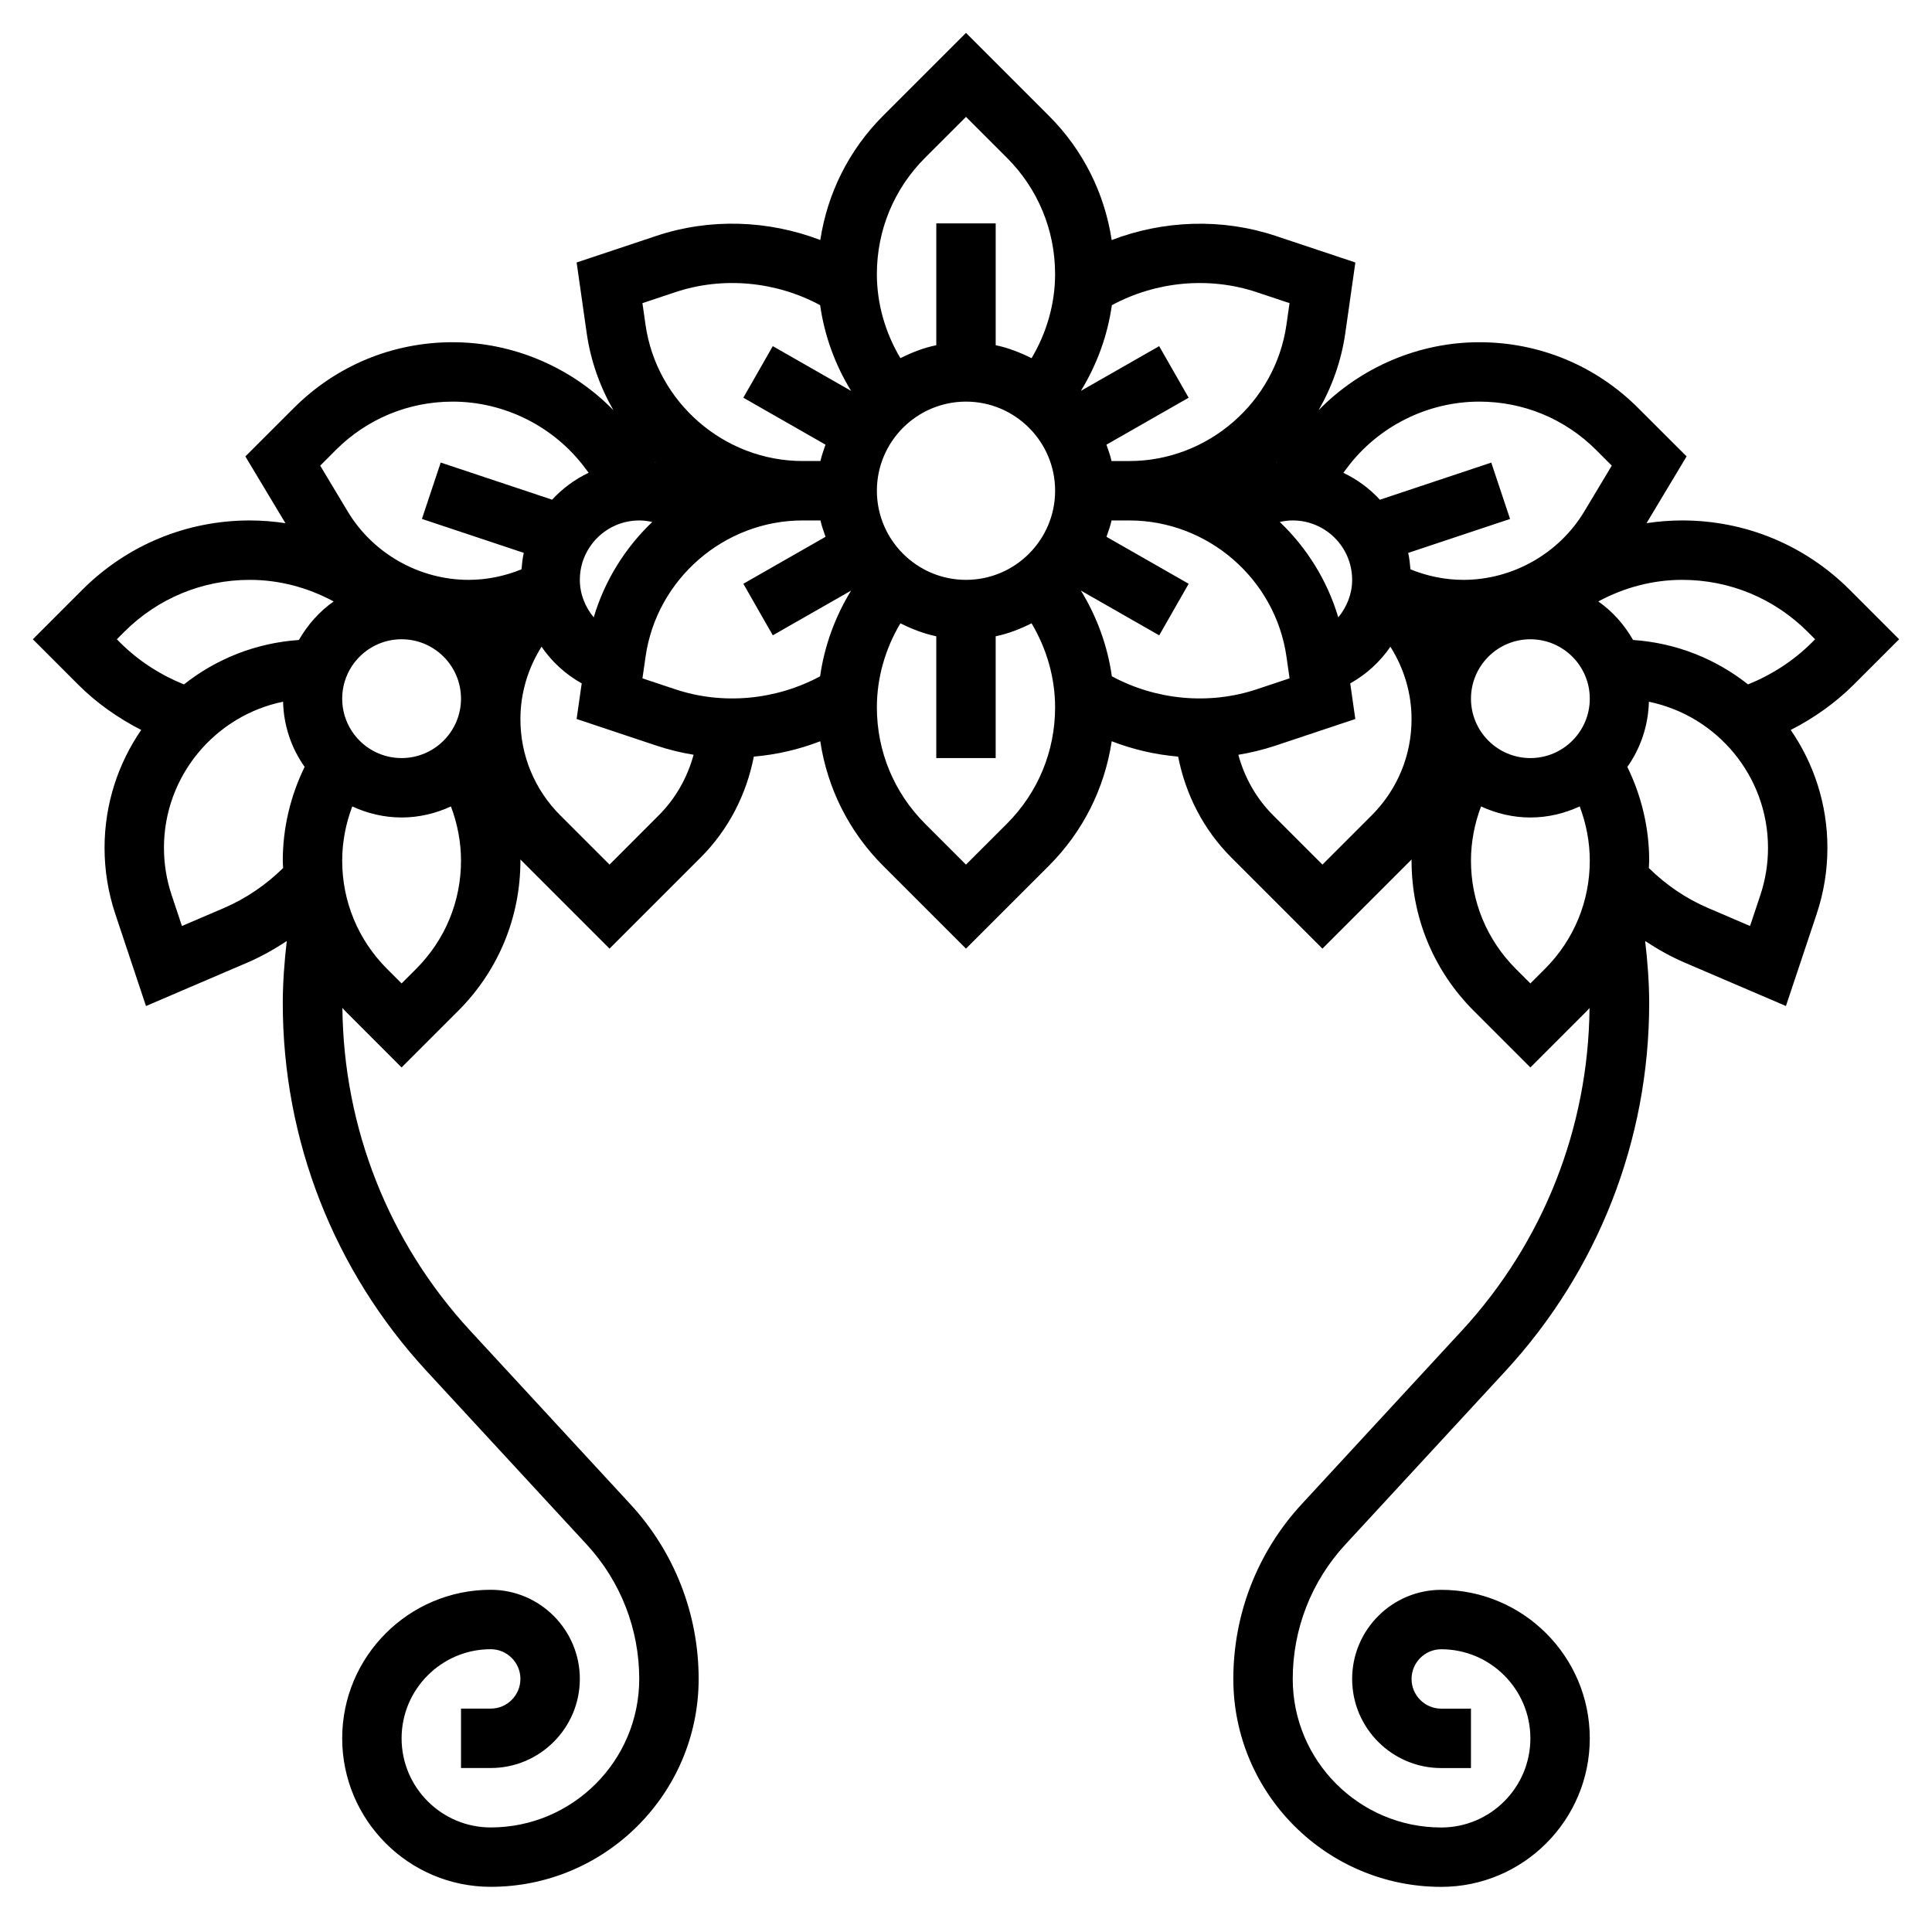 <?xml version="1.0" encoding="UTF-8"?>
<!-- Uploaded to: SVG Repo, www.svgrepo.com, Generator: SVG Repo Mixer Tools -->
<svg fill="#000000" width="800px" height="800px" version="1.1" viewBox="144 144 512 512" xmlns="http://www.w3.org/2000/svg">
 <path d="m647.29 313.41-13.098-13.105c-11.863-11.855-27.633-18.383-44.391-18.383-3.188 0-6.336 0.25-9.453 0.723l10.621-17.695-12.84-12.824c-11.234-11.238-26.184-17.434-42.094-17.434-16.066 0-31.48 6.644-42.594 18.012 3.551-6.172 6.023-13.051 7.078-20.422l2.668-18.719-21.176-7.062c-14.129-4.707-29.613-4.164-43.398 1.117-1.891-12.406-7.582-23.867-16.625-32.914l-21.988-21.992-21.988 21.98c-9.035 9.047-14.73 20.508-16.625 32.914-13.785-5.281-29.262-5.824-43.398-1.109l-21.176 7.062 2.668 18.719c1.055 7.367 3.527 14.25 7.078 20.422-11.117-11.367-26.531-18.008-42.598-18.008-15.91 0-30.859 6.195-42.098 17.438l-12.84 12.828 10.621 17.695c-3.113-0.477-6.269-0.73-9.449-0.73-16.758 0-32.527 6.527-44.391 18.383l-13.098 13.105 12.012 12.02c4.879 4.879 10.578 8.871 16.703 12.012-6.113 8.906-9.711 19.66-9.711 31.246 0 5.945 0.953 11.824 2.832 17.484l8.148 24.434 26.789-11.477c3.715-1.59 7.195-3.559 10.516-5.746-0.621 5.469-1.055 10.98-1.055 16.492 0 36.234 13.539 70.848 38.117 97.465l42.422 45.957c8.973 9.734 13.926 22.387 13.926 35.633 0 21.703-17.656 39.359-39.359 39.359-13.02 0-23.617-10.598-23.617-23.617s10.598-23.617 23.617-23.617c4.344 0 7.871 3.535 7.871 7.871s-3.527 7.871-7.871 7.871h-7.871v15.742h7.871c13.02 0 23.617-10.598 23.617-23.617s-10.598-23.617-23.617-23.617c-21.703 0-39.359 17.656-39.359 39.359s17.656 39.359 39.359 39.359c30.379 0 55.105-24.719 55.105-55.105 0-17.215-6.43-33.66-18.113-46.312l-42.422-45.957c-21.594-23.395-33.566-53.734-33.875-85.539 0.234 0.242 0.441 0.512 0.684 0.754l15.004 15.016 14.996-14.996c10.637-10.637 16.492-24.773 16.492-39.809 0-0.102-0.016-0.211-0.016-0.316l23.633 23.633 24.191-24.191c7.328-7.328 12.082-16.641 14.051-26.695 6.062-0.52 11.957-1.891 17.602-4.07 1.883 12.43 7.582 23.914 16.633 32.977l21.988 21.98 21.988-21.98c9.055-9.062 14.754-20.547 16.633-32.977 5.644 2.18 11.539 3.551 17.602 4.07 1.969 10.043 6.723 19.363 14.051 26.695l24.188 24.191 23.633-23.633c0 0.102-0.016 0.211-0.016 0.316 0 15.035 5.856 29.172 16.492 39.809l14.996 14.996 14.996-14.996c0.242-0.242 0.449-0.512 0.684-0.754-0.309 31.805-12.281 62.141-33.875 85.539l-42.422 45.957c-11.672 12.645-18.102 29.09-18.102 46.305 0 30.387 24.727 55.105 55.105 55.105 21.703 0 39.359-17.656 39.359-39.359s-17.656-39.359-39.359-39.359c-13.02 0-23.617 10.598-23.617 23.617 0 13.02 10.598 23.617 23.617 23.617h7.871v-15.742h-7.871c-4.344 0-7.871-3.535-7.871-7.871 0-4.336 3.527-7.871 7.871-7.871 13.02 0 23.617 10.598 23.617 23.617 0 13.02-10.598 23.617-23.617 23.617-21.703 0-39.359-17.656-39.359-39.359 0-13.25 4.953-25.898 13.934-35.629l42.422-45.957c24.566-26.633 38.105-61.254 38.105-97.48 0-5.512-0.434-11.02-1.062-16.5 3.32 2.188 6.801 4.156 10.523 5.746l26.781 11.477 8.156-24.434c1.883-5.652 2.836-11.531 2.836-17.477 0-11.586-3.598-22.348-9.723-31.242 6.125-3.148 11.824-7.141 16.703-12.02zm-97.723 31.488c-8.684 0-15.742-7.062-15.742-15.742 0-8.684 7.062-15.742 15.742-15.742 8.684 0 15.742 7.062 15.742 15.742 0.004 8.68-7.059 15.742-15.742 15.742zm-13.531-94.465c11.699 0 22.695 4.559 30.969 12.824l4.133 4.141-7.258 12.098c-6.715 11.211-19.02 18.172-32.086 18.172-4.769 0-9.547-0.984-13.973-2.769l-0.031-0.039c-0.133-1.473-0.285-2.93-0.605-4.336l27-8.996-4.984-14.934-29.52 9.84c-2.731-2.969-6-5.383-9.684-7.133l1.008-1.34c8.227-10.977 21.324-17.527 35.031-17.527zm-37.375 57.176c-2.922-9.793-8.344-18.445-15.508-25.285 1.109-0.254 2.258-0.402 3.438-0.402 8.684 0 15.742 7.062 15.742 15.742 0.004 3.734-1.406 7.18-3.672 9.945zm-60.004 15.617c-1.141-8.062-3.953-15.77-8.203-22.711l20.75 11.855 7.809-13.664-21.781-12.445c0.473-1.434 1.031-2.832 1.34-4.336h4.715c20.805 0 38.707 15.531 41.645 36.117l0.82 5.723-8.723 2.906c-12.637 4.207-26.703 2.852-38.371-3.445zm-38.656-25.559c-13.02 0-23.617-10.598-23.617-23.617s10.598-23.617 23.617-23.617 23.617 10.598 23.617 23.617c-0.004 13.02-10.598 23.617-23.617 23.617zm-77.02 29.008-8.723-2.906 0.82-5.723c2.934-20.594 20.836-36.125 41.641-36.125h4.715c0.309 1.504 0.867 2.898 1.34 4.336l-21.781 12.445 7.809 13.664 20.75-11.855c-4.25 6.941-7.07 14.648-8.211 22.711-11.668 6.301-25.742 7.656-38.359 3.453zm-21.641-19.066c-2.269-2.766-3.676-6.211-3.676-9.941 0-8.684 7.062-15.742 15.742-15.742 1.18 0 2.332 0.148 3.449 0.402-7.164 6.836-12.598 15.488-15.516 25.281zm16.332-40.992-0.164-0.219c0.078 0.07 0.156 0.148 0.234 0.227-0.023 0-0.047-0.008-0.07-0.008zm164.58 0.008c0.078-0.07 0.156-0.148 0.234-0.227l-0.164 0.219c-0.023 0-0.047 0.008-0.07 0.008zm-5.234-45.199 8.723 2.906-0.82 5.723c-2.938 20.594-20.836 36.125-41.645 36.125h-4.715c-0.309-1.504-0.867-2.898-1.34-4.336l21.781-12.445-7.809-13.664-20.75 11.855c4.25-6.941 7.07-14.648 8.211-22.711 11.668-6.305 25.734-7.656 38.363-3.453zm-87.875-35.605 10.855-10.848 10.855 10.848c8.227 8.234 12.758 19.184 12.758 30.828 0 7.856-2.234 15.547-6.234 22.27-3-1.488-6.133-2.738-9.508-3.434v-32.281h-15.742v32.281c-3.371 0.684-6.512 1.938-9.508 3.434-4.004-6.715-6.238-14.414-6.238-22.27 0-11.645 4.535-22.594 12.762-30.828zm-66.164 35.605c12.617-4.211 26.695-2.852 38.367 3.449 1.141 8.062 3.953 15.77 8.203 22.711l-20.75-11.855-7.809 13.664 21.781 12.445c-0.473 1.434-1.031 2.832-1.34 4.336h-4.715c-20.805 0-38.707-15.531-41.645-36.117l-0.82-5.723zm-89.988 41.832c8.273-8.266 19.266-12.824 30.969-12.824 13.707 0 26.805 6.551 35.031 17.516l1.008 1.34c-3.684 1.746-6.949 4.172-9.684 7.133l-29.52-9.84-4.984 14.934 27 8.996c-0.332 1.41-0.473 2.867-0.605 4.336l-0.031 0.039c-4.43 1.797-9.199 2.781-13.969 2.781-13.066 0-25.371-6.957-32.086-18.168l-7.258-12.098zm1.695 65.895c0-8.684 7.062-15.742 15.742-15.742 8.684 0 15.742 7.062 15.742 15.742 0 8.684-7.062 15.742-15.742 15.742-8.684 0.004-15.742-7.059-15.742-15.742zm-59.719-15.742 1.969-1.969c8.887-8.879 20.703-13.773 33.258-13.773 7.824 0 15.398 2.039 22.23 5.723-3.793 2.66-6.894 6.18-9.211 10.211-11.461 0.781-21.973 5.047-30.473 11.777-6.289-2.551-12.082-6.281-16.895-11.082zm28.316 71.25-11.066 4.738-2.731-8.195c-1.348-4.047-2.035-8.258-2.035-12.516 0-19.074 13.57-35.031 31.566-38.73 0.164 6.422 2.234 12.367 5.715 17.277-3.777 7.699-5.793 16.273-5.793 24.84 0 0.66 0.07 1.309 0.094 1.961-4.566 4.477-9.824 8.074-15.75 10.625zm51.012 16.09-3.867 3.867-3.863-3.863c-7.66-7.672-11.879-17.848-11.879-28.68 0-4.887 0.938-9.777 2.668-14.359 3.992 1.832 8.398 2.926 13.074 2.926 4.676 0 9.086-1.094 13.074-2.93 1.734 4.586 2.672 9.473 2.672 14.363 0 10.832-4.223 21.008-11.879 28.676zm51.238-27.621-13.059-13.059c-6.805-6.812-10.559-15.863-10.559-25.492 0-6.824 1.969-13.43 5.598-19.191 2.731 3.992 6.359 7.32 10.645 9.715l-1.348 9.438 21.176 7.062c3.219 1.07 6.504 1.867 9.824 2.418-1.637 6.016-4.746 11.562-9.227 16.043zm105.32-10.848-10.855 10.848-10.855-10.848c-8.227-8.234-12.762-19.188-12.762-30.828 0-7.856 2.234-15.547 6.234-22.27 3 1.488 6.133 2.738 9.508 3.434v32.281h15.742v-32.281c3.371-0.684 6.512-1.938 9.508-3.434 4.004 6.715 6.238 14.414 6.238 22.27 0 11.641-4.531 22.594-12.758 30.828zm96.668-2.215-13.062 13.062-13.059-13.059c-4.481-4.481-7.59-10.027-9.227-16.043 3.32-0.551 6.606-1.348 9.824-2.418l21.176-7.062-1.348-9.438c4.281-2.402 7.91-5.723 10.645-9.715 3.637 5.754 5.606 12.352 5.606 19.184 0 9.629-3.754 18.68-10.555 25.488zm42.043 44.551-3.863-3.863c-7.66-7.672-11.879-17.848-11.879-28.68 0-4.887 0.938-9.777 2.668-14.359 3.992 1.832 8.398 2.926 13.074 2.926 4.676 0 9.086-1.094 13.074-2.93 1.734 4.586 2.672 9.473 2.672 14.363 0 10.824-4.219 21.012-11.879 28.68zm60.953-23.422-2.738 8.203-11.059-4.738c-5.945-2.543-11.195-6.148-15.762-10.621 0.023-0.66 0.094-1.305 0.094-1.965 0-8.566-2.016-17.137-5.793-24.828 3.473-4.922 5.551-10.855 5.715-17.277 17.996 3.699 31.566 19.656 31.566 38.73 0 4.246-0.684 8.457-2.023 12.496zm13.629-66.902c-4.809 4.801-10.605 8.535-16.895 11.082-8.5-6.731-19.004-10.996-30.473-11.777-2.312-4.039-5.414-7.551-9.211-10.211 6.832-3.684 14.406-5.719 22.23-5.719 12.555 0 24.371 4.894 33.258 13.777l1.969 1.969z"/>
</svg>